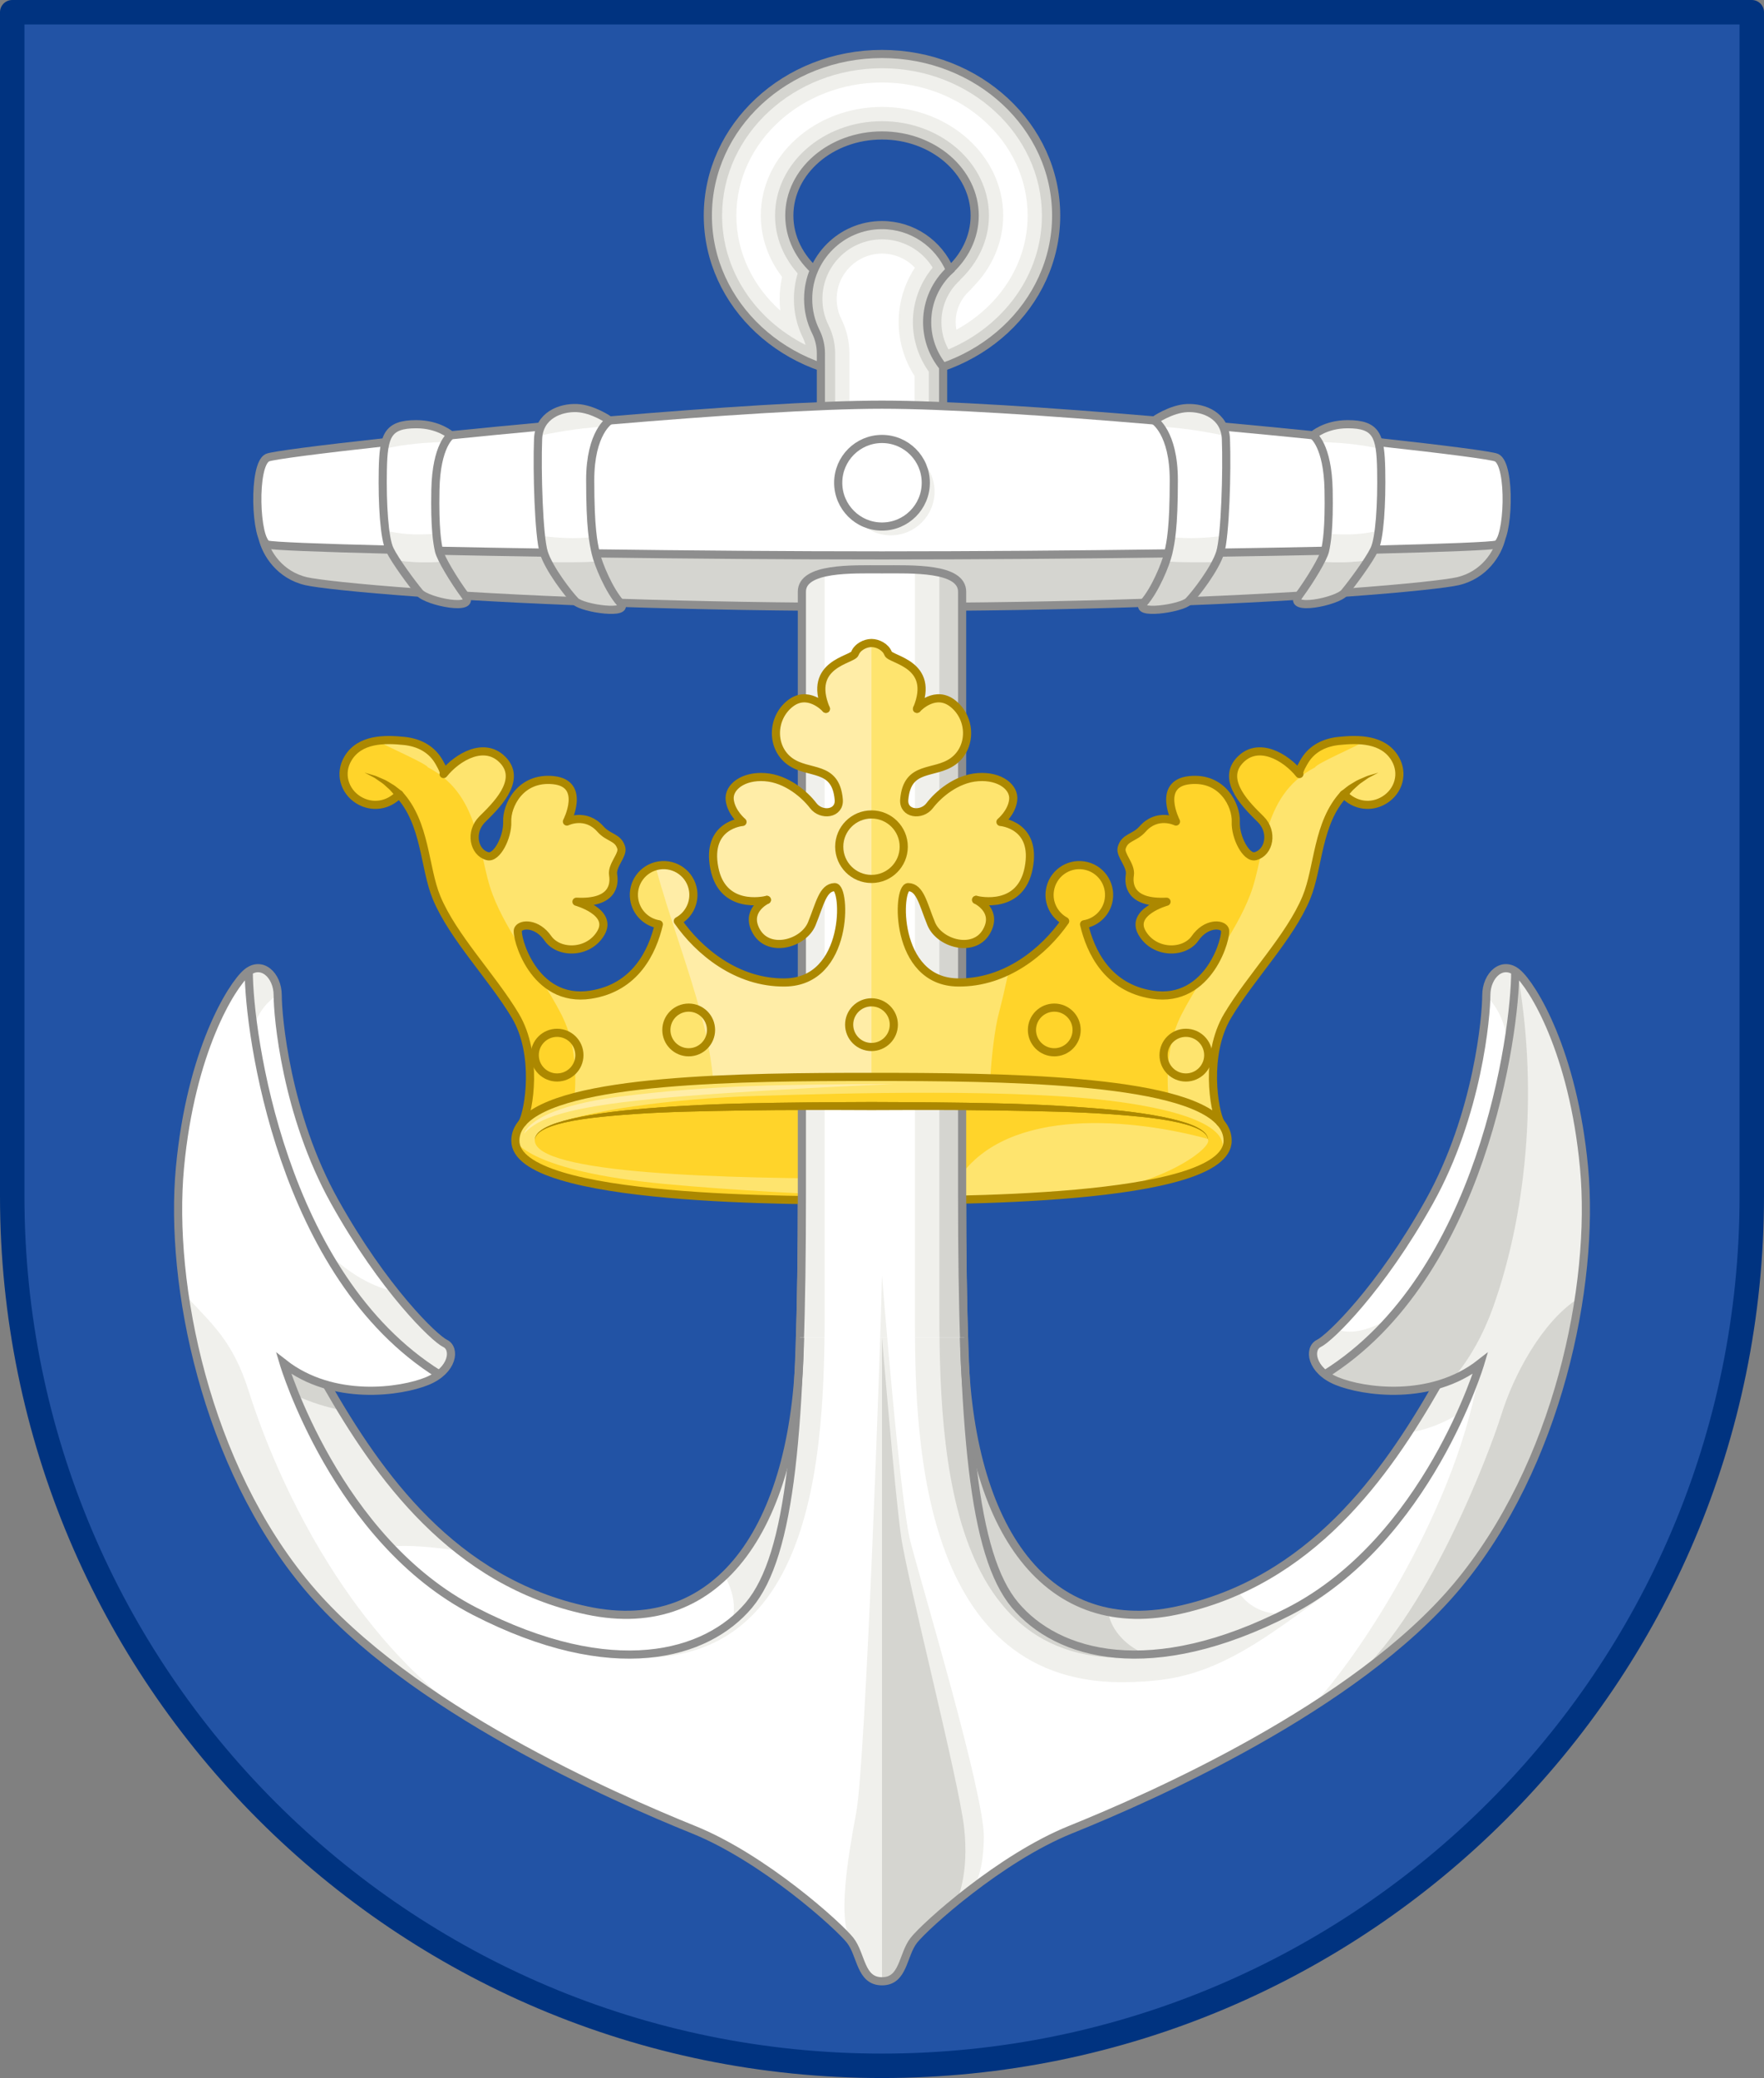 <?xml version="1.0" encoding="utf-8"?>
<!-- Generator: Adobe Illustrator 16.0.0, SVG Export Plug-In . SVG Version: 6.00 Build 0)  -->
<!DOCTYPE svg PUBLIC "-//W3C//DTD SVG 1.1//EN" "http://www.w3.org/Graphics/SVG/1.1/DTD/svg11.dtd">
<svg version="1.1" id="Layer_1" xmlns="http://www.w3.org/2000/svg" xmlns:xlink="http://www.w3.org/1999/xlink" x="0px" y="0px"
	 width="216.5px" height="255.04px" viewBox="0 0 216.5 255.04" enable-background="new 0 0 216.5 255.04" xml:space="preserve">
<rect x="0" y="0" width="216.5" height="255.04" fill="#808080" stroke="none"/>
<path fill="#2253A5" stroke="#003380" stroke-width="3" stroke-linecap="round" stroke-linejoin="round" stroke-miterlimit="10" d="
	M215,1.5v145.29c0,58.95-47.79,106.75-106.75,106.75S1.5,205.74,1.5,146.79V1.5H215z"/>
<g>
	<g>
		<path fill="#D5D5D0" stroke="#8E8E8E" stroke-miterlimit="10" d="M108.25,46.287c-11.805,0-21.375-8.878-21.375-19.831
			s9.57-19.831,21.375-19.831c11.805,0,21.375,8.878,21.375,19.831S120.055,46.287,108.25,46.287z M119.625,26.456
			c0-5.421-5.103-9.831-11.375-9.831c-6.272,0-11.375,4.41-11.375,9.831s5.103,9.831,11.375,9.831
			C114.522,36.287,119.625,31.877,119.625,26.456z"/>
		<path fill="#F0F0EC" d="M108.25,8.375c-10.821,0-19.625,8.111-19.625,18.081c0,6.84,4.145,12.804,10.241,15.875
			c-0.074-0.292-0.176-0.578-0.31-0.848c-0.743-1.495-1.119-3.108-1.119-4.795c0-1.089,0.166-2.139,0.466-3.131
			c-1.735-1.963-2.779-4.424-2.779-7.101c0-6.386,5.888-11.581,13.125-11.581s13.125,5.195,13.125,11.581
			c0,3.021-1.329,5.768-3.484,7.832c-0.04,0.045-0.066,0.099-0.111,0.141c-1.442,1.337-2.237,3.149-2.237,5.102
			c0,1.194,0.299,2.331,0.863,3.351c6.757-2.86,11.47-9.138,11.47-16.425C127.875,16.486,119.071,8.375,108.25,8.375z"/>
		<path fill="#FFFFFF" d="M108.25,10.125c-9.856,0-17.875,7.326-17.875,16.331c0,4.57,2.071,8.702,5.394,11.669
			c-0.053-0.474-0.081-0.953-0.081-1.438c0-0.928,0.108-1.83,0.3-2.701c-1.645-2.145-2.613-4.737-2.613-7.531
			c0-7.351,6.673-13.331,14.875-13.331s14.875,5.98,14.875,13.331c0,3.4-1.439,6.497-3.786,8.855
			c-0.111,0.142-0.235,0.276-0.37,0.401c-1.081,1.003-1.677,2.359-1.677,3.818c0,0.32,0.032,0.633,0.088,0.94
			c5.227-2.854,8.745-8.059,8.745-14.015C126.125,17.451,118.106,10.125,108.25,10.125z"/>
		<path fill="#D5D5D0" stroke="#8E8E8E" stroke-miterlimit="10" d="M113.792,39.53c0-2.526,1.081-4.794,2.798-6.385
			c-1.382-3.242-4.6-5.52-8.34-5.52c-4.997,0-9.063,4.065-9.063,9.063c0,1.414,0.315,2.765,0.937,4.017
			c0.412,0.829,0.626,1.743,0.626,2.668V60.25h15V45.03C114.527,43.53,113.792,41.617,113.792,39.53z"/>
		<path fill="#F0F0EC" d="M102.5,58.5V43.373c0-1.189-0.28-2.381-0.809-3.447c-0.5-1.007-0.754-2.097-0.754-3.238
			c0-4.032,3.28-7.313,7.313-7.313c2.561,0,4.898,1.332,6.219,3.47c-1.555,1.87-2.427,4.242-2.427,6.686
			c0,2.183,0.691,4.322,1.958,6.091V58.5H102.5z"/>
		<path fill="#FFFFFF" d="M104.25,56.75V43.373c0-1.458-0.343-2.918-0.991-4.225c-0.379-0.764-0.571-1.591-0.571-2.46
			c0-3.067,2.495-5.563,5.563-5.563c1.555,0,2.998,0.633,4.036,1.734c-1.294,1.98-1.994,4.303-1.994,6.671
			c0,2.333,0.692,4.665,1.958,6.628V56.75H104.25z"/>
	</g>
	<g>
		<path fill="#FFFFFF" d="M184.27,66.04c0,0.01,0,0.02-0.01,0.03c-0.45,1.88-2.109,4.51-5.34,5.26c-1.28,0.3-6.06,0.85-13.92,1.42
			c-0.92,1.08-7.03,2.32-5.59,0.36c-3.97,0.24-8.49,0.47-13.53,0.68c-0.88,0.9-6.88,1.75-5.51,0.2c-9.78,0.32-20.47,0.51-32.12,0.51
			c-12.1,0-22.87-0.2-32.12-0.51c1.37,1.55-4.63,0.7-5.51-0.2c-5.04-0.21-9.56-0.44-13.53-0.68c1.44,1.96-4.67,0.72-5.59-0.36
			c-7.86-0.57-12.64-1.12-13.92-1.42c-3.23-0.75-4.89-3.38-5.34-5.26c-0.01-0.01-0.01-0.02-0.01-0.03c-0.95-2.37-0.95-9.17,0.6-9.87
			c0.58-0.27,6.3-1.01,14.5-1.91c0.43-1.59,1.43-2.2,3.76-2.2c2.75,0,4.25,1.36,4.25,1.36c3.5-0.35,7.23-0.72,11.05-1.07h0.01
			c0.8-1.73,2.79-2.33,4.39-2.27c2,0.09,4.05,1.52,4.05,1.52c12.85-1.08,25.63-1.93,33.41-1.93c7.78,0,20.56,0.85,33.41,1.93
			c0,0,2.05-1.43,4.05-1.52c1.6-0.06,3.59,0.54,4.39,2.27h0.011c3.819,0.35,7.55,0.72,11.05,1.07c0,0,1.5-1.36,4.25-1.36
			c2.33,0,3.33,0.61,3.76,2.2c8.2,0.9,13.92,1.64,14.5,1.91C185.22,56.87,185.22,63.67,184.27,66.04z"/>
		<g>
			<path fill="#F0F0EC" d="M141.66,51.6c0,0,2.05-1.43,4.05-1.52c1.6-0.06,3.59,0.54,4.39,2.27c0.16,0.33,0.271,0.71,0.32,1.14
				c-1.91-0.38-4.55-0.92-8.01-1.13C141.99,51.8,141.66,51.6,141.66,51.6z"/>
			<path fill="#F0F0EC" d="M169.17,54.26c0.08,0.25,0.13,0.51,0.17,0.81c-1.53-0.32-3.8-0.75-7.51-0.82
				c-0.36-0.63-0.67-0.83-0.67-0.83s1.5-1.36,4.25-1.36C167.74,52.06,168.74,52.67,169.17,54.26z"/>
			<path fill="#F0F0EC" d="M169.22,65.11c-0.14,1.05-0.319,1.87-0.55,2.35c-0.18,0.35-0.439,0.8-0.76,1.3
				c-1.76,0.24-3.99,0.36-5.83,0.14c0.29-0.55,0.49-1.01,0.55-1.3c0.09-0.44,0.21-1.07,0.311-2.11
				C165.57,65.74,167.65,65.52,169.22,65.11z"/>
			<path fill="#F0F0EC" d="M143.75,65.9c2.14,0.3,4.71,0.08,6.36-0.13c-0.101,0.9-0.221,1.63-0.36,2.06
				c-0.11,0.35-0.27,0.74-0.47,1.14c-1.681,0.05-4.011,0.05-6.19-0.06c0.13-0.38,0.23-0.72,0.29-0.99
				C143.5,67.38,143.63,66.79,143.75,65.9z"/>
			<path fill="#F0F0EC" d="M66.39,65.77c1.65,0.21,4.22,0.43,6.36,0.13c0.12,0.89,0.25,1.48,0.37,2.02
				c0.06,0.27,0.16,0.61,0.29,0.99c-2.18,0.11-4.51,0.11-6.19,0.06c-0.2-0.4-0.36-0.79-0.47-1.14
				C66.61,67.4,66.49,66.67,66.39,65.77z"/>
			<path fill="#F0F0EC" d="M74.84,51.6c0,0-0.33,0.2-0.75,0.76c-3.46,0.21-6.1,0.75-8.01,1.13c0.05-0.43,0.16-0.81,0.32-1.14
				c0.8-1.73,2.79-2.33,4.39-2.27C72.79,50.17,74.84,51.6,74.84,51.6z"/>
			<path fill="#F0F0EC" d="M51.09,52.06c2.75,0,4.25,1.36,4.25,1.36s-0.31,0.2-0.67,0.83c-3.71,0.07-5.98,0.5-7.51,0.82
				c0.04-0.3,0.09-0.56,0.17-0.81C47.76,52.67,48.76,52.06,51.09,52.06z"/>
			<path fill="#F0F0EC" d="M53.87,67.6c0.06,0.29,0.26,0.75,0.55,1.3c-1.84,0.22-4.07,0.1-5.83-0.14c-0.32-0.5-0.58-0.95-0.76-1.3
				c-0.23-0.48-0.41-1.31-0.55-2.36c1.56,0.41,3.65,0.64,6.28,0.39C53.66,66.53,53.78,67.16,53.87,67.6z"/>
		</g>
		<path fill="#D5D5D0" d="M183.67,66.83c-0.55,0.19-6.3,0.41-15,0.63c-0.18,0.35-0.439,0.8-0.76,1.3c-1.76,0.24-3.99,0.36-5.83,0.14
			c0.29-0.55,0.49-1.01,0.55-1.3c-3.95,0.08-8.29,0.16-12.88,0.23c-0.11,0.35-0.27,0.74-0.47,1.14c-1.681,0.05-4.011,0.05-6.19-0.06
			c0.13-0.38,0.23-0.72,0.29-0.99c-11.29,0.15-23.62,0.25-35.13,0.25s-23.84-0.1-35.13-0.25c0.06,0.27,0.16,0.61,0.29,0.99
			c-2.18,0.11-4.51,0.11-6.19,0.06c-0.2-0.4-0.36-0.79-0.47-1.14c-4.59-0.07-8.93-0.15-12.88-0.23c0.06,0.29,0.26,0.75,0.55,1.3
			c-1.84,0.22-4.07,0.1-5.83-0.14c-0.32-0.5-0.58-0.95-0.76-1.3c-8.7-0.22-14.45-0.44-15-0.63c-0.22-0.07-0.42-0.35-0.59-0.76
			c0.45,1.88,2.11,4.51,5.34,5.26c1.28,0.3,6.06,0.85,13.92,1.42c0.92,1.08,7.03,2.32,5.59,0.36c3.97,0.24,8.49,0.47,13.53,0.68
			c0.88,0.9,6.88,1.75,5.51,0.2c9.25,0.31,20.02,0.51,32.12,0.51c11.65,0,22.34-0.19,32.12-0.51c-1.37,1.55,4.63,0.7,5.51-0.2
			c5.04-0.21,9.561-0.44,13.53-0.68c-1.44,1.96,4.67,0.72,5.59-0.36c7.86-0.57,12.64-1.12,13.92-1.42c3.23-0.75,4.89-3.38,5.34-5.26
			C184.09,66.48,183.89,66.76,183.67,66.83z"/>
		<path fill="none" stroke="#8E8E8E" stroke-miterlimit="10" d="M53.875,67.595c3.944,0.083,8.283,0.161,12.875,0.232"/>
		<path fill="none" stroke="#8E8E8E" stroke-miterlimit="10" d="M47.325,54.264c-8.192,0.896-13.913,1.64-14.492,1.903
			c-1.833,0.833-1.5,10.167,0,10.667c0.548,0.183,6.293,0.41,15,0.625"/>
		<path fill="none" stroke="#8E8E8E" stroke-miterlimit="10" d="M66.395,52.352c-3.822,0.352-7.552,0.714-11.052,1.069"/>
		<path fill="none" stroke="#8E8E8E" stroke-miterlimit="10" d="M57.095,73.114c3.962,0.239,8.481,0.47,13.526,0.672"/>
		<path fill="none" stroke="#8E8E8E" stroke-miterlimit="10" d="M32.231,66.045c0.436,1.872,2.103,4.539,5.353,5.289
			c1.281,0.295,6.054,0.849,13.918,1.413"/>
		<path fill="none" stroke="#8E8E8E" stroke-miterlimit="10" d="M55.342,53.421c0,0-1.499-1.358-4.249-1.358
			c-3.563,0-4.026,1.427-4.109,5.594s0.18,8.426,0.848,9.802s2.751,4.201,3.668,5.288s7.032,2.326,5.594,0.368
			s-3.013-4.591-3.22-5.519s-0.53-2.751-0.437-7.47C53.547,54.626,55.342,53.421,55.342,53.421z"/>
		<path fill="none" stroke="#8E8E8E" stroke-miterlimit="10" d="M74.835,51.604c0,0-2.044-1.438-4.044-1.521
			s-4.635,0.885-4.75,3.792c-0.155,3.928,0.082,11.967,0.708,13.952s2.993,5.059,3.872,5.959s6.884,1.752,5.506,0.202
			s-2.695-4.713-3.005-6.069s-0.685-3.106-0.685-9.002C72.438,53.061,74.835,51.604,74.835,51.604z"/>
		<path fill="none" stroke="#8E8E8E" stroke-miterlimit="10" d="M143.377,67.919c-11.285,0.149-23.615,0.247-35.127,0.248
			c-11.512,0-23.841-0.099-35.127-0.248"/>
		<path fill="none" stroke="#8E8E8E" stroke-miterlimit="10" d="M162.625,67.595c-3.943,0.083-8.283,0.161-12.874,0.232"/>
		<path fill="none" stroke="#8E8E8E" stroke-miterlimit="10" d="M169.175,54.264c8.192,0.896,13.913,1.64,14.491,1.903
			c1.834,0.833,1.5,10.167,0,10.667c-0.548,0.183-6.293,0.41-14.999,0.625"/>
		<path fill="none" stroke="#8E8E8E" stroke-miterlimit="10" d="M150.105,52.352c3.822,0.352,7.552,0.714,11.053,1.069"/>
		<path fill="none" stroke="#8E8E8E" stroke-miterlimit="10" d="M141.664,51.604c-12.85-1.089-25.631-1.938-33.414-1.938
			s-20.564,0.849-33.415,1.938"/>
		<path fill="none" stroke="#8E8E8E" stroke-miterlimit="10" d="M140.372,73.988c-9.778,0.326-20.473,0.512-32.122,0.512
			c-12.104,0-22.865-0.204-32.122-0.512"/>
		<path fill="none" stroke="#8E8E8E" stroke-miterlimit="10" d="M159.405,73.114c-3.962,0.239-8.481,0.47-13.526,0.672"/>
		<path fill="none" stroke="#8E8E8E" stroke-miterlimit="10" d="M184.27,66.045c-0.436,1.872-2.104,4.539-5.354,5.289
			c-1.28,0.295-6.054,0.849-13.918,1.413"/>
		<path fill="none" stroke="#8E8E8E" stroke-miterlimit="10" d="M161.158,53.421c0,0,1.498-1.358,4.248-1.358
			c3.563,0,4.025,1.427,4.109,5.594c0.082,4.167-0.181,8.426-0.848,9.802c-0.668,1.375-2.752,4.201-3.668,5.288
			c-0.917,1.087-7.032,2.326-5.594,0.368c1.438-1.958,3.012-4.591,3.22-5.519s0.53-2.751,0.437-7.47
			C162.953,54.626,161.158,53.421,161.158,53.421z"/>
		<path fill="none" stroke="#8E8E8E" stroke-miterlimit="10" d="M141.664,51.604c0,0,2.045-1.438,4.045-1.521
			s4.635,0.885,4.75,3.792c0.154,3.928-0.082,11.967-0.708,13.952s-2.993,5.059-3.872,5.959s-6.884,1.752-5.506,0.202
			c1.377-1.551,2.694-4.713,3.004-6.069c0.311-1.356,0.686-3.106,0.686-9.002C144.063,53.061,141.664,51.604,141.664,51.604z"/>
		<path fill="#F0F0EC" d="M112.536,56.038c0.675,0.898,1.089,2.002,1.089,3.212c0,2.969-2.406,5.375-5.375,5.375
			c-1.208,0-2.312-0.413-3.209-1.086c0.981,1.306,2.528,2.163,4.287,2.163c2.969,0,5.375-2.406,5.375-5.375
			C114.702,58.566,113.844,57.019,112.536,56.038z"/>
		<circle fill="none" stroke="#8E8E8E" stroke-miterlimit="10" cx="108.25" cy="59.25" r="5.375"/>
	</g>
	<g>
		<path fill="none" d="M98.17,164.62c-0.04,1.28-0.09,2.53-0.15,3.729"/>
		<path fill="none" d="M118.48,168.35c-0.061-1.199-0.11-2.449-0.15-3.729"/>
		<path fill="#FFFFFF" d="M178.75,194.75c-12.5,14.87-37.62,25.87-47.38,29.81c-8.63,3.49-17.79,11.771-19.2,13.561
			c-1.42,1.8-1.229,5.05-3.92,5.05c-2.69,0-2.5-3.25-3.92-5.05c-1.41-1.79-10.57-10.07-19.2-13.561
			c-9.76-3.939-34.88-14.939-47.38-29.81s-17-37.08-15.67-51.42c1.34-14.33,6.34-22.33,8.17-23.91c0.09-0.08,0.18-0.15,0.28-0.21
			c1.75-1.19,3.55,0.59,3.55,2.96c0,2.5,1,14.58,7,25.33s12.23,16.75,13.55,17.38c1.07,0.51,1.06,2.41-0.74,3.8
			c-0.39,0.311-0.88,0.59-1.45,0.82c-2.33,0.96-7.41,1.88-12.35,0.46c6.33,11.04,15.49,24.21,31.99,27.71
			c15.46,3.28,24.65-9.09,25.94-29.32c0.08-1.21,0.13-2.46,0.15-3.729c0.01-0.15,0.01-0.3,0.01-0.45
			c0.17-5.26,0.24-11.189,0.24-17.84V72.62c0-3,6.21-2.74,9.83-2.74s9.83-0.26,9.83,2.74v73.71c0,6.65,0.07,12.58,0.24,17.84
			c0,0.15,0,0.3,0.01,0.45c0.02,1.27,0.07,2.52,0.15,3.729c1.289,20.23,10.479,32.601,25.939,29.32
			c16.5-3.5,25.66-16.67,31.99-27.71c-4.94,1.42-10.021,0.5-12.351-0.46c-0.569-0.23-1.06-0.51-1.449-0.82
			c-1.801-1.39-1.811-3.29-0.74-3.8c1.32-0.63,7.55-6.63,13.55-17.38s7-22.83,7-25.33c0-2.37,1.8-4.15,3.55-2.96
			c0.101,0.06,0.19,0.13,0.28,0.21c1.83,1.58,6.83,9.58,8.17,23.91C195.75,157.67,191.25,179.88,178.75,194.75z"/>
		<g>
			<path fill="#F0F0EC" d="M194.42,143.33c-1.34-14.33-6.34-22.33-8.17-23.91c-0.09-0.08-0.18-0.15-0.28-0.21
				c-1.75-1.19-3.55,0.59-3.55,2.96c0,0.01,0,0.01,0,0.02c1.16,1.25,2.23,2.82,2.66,5.95c-1.57,9.56-5.54,23.59-14.35,33.57
				c-3.19,1.88-5.181,1.98-6.771,1.45c-1,0.97-1.729,1.54-2.09,1.72c-1.07,0.51-1.061,2.41,0.74,3.8
				c0.39,0.311,0.88,0.59,1.449,0.82c2.33,0.96,7.41,1.88,12.351,0.46c-1.101,1.92-2.28,3.9-3.58,5.89
				c2.13-0.33,4.32-1.119,6.53-2.529c1.609-3.57,2.33-6.011,2.33-6.011c-0.24,1.69-0.57,3.391-0.99,5.091
				c-4.26,17.449-16.95,35-20.47,37.649c6.979-4.39,13.689-9.56,18.52-15.3C191.25,179.88,195.75,157.67,194.42,143.33z"/>
			<path fill="#F0F0EC" d="M151.89,195.25c-2.31,1.03-4.79,1.85-7.47,2.42c-15.46,3.28-24.65-9.09-25.939-29.32
				c0.699,15.28,2.439,24.271,6.1,28.65c5.11,6.09,16.38,9.42,33.04,1.07C154.9,198.19,153.01,196.96,151.89,195.25z"/>
			<path fill="#F0F0EC" d="M108.25,156.52c-0.17,8.351-2,59.811-3.17,65.98c-1.16,6.17-2.16,12.83-0.75,15.62
				c1.42,1.8,1.23,5.05,3.92,5.05c2.69,0,2.5-3.25,3.92-5.05c0.72-0.91,3.43-3.49,7.061-6.271c0.01-0.01,0.02-0.02,0.029-0.02
				c0.181-0.16,1.42-1.45,1.49-6.33c0.08-5.28-7.67-31.08-9-36.25S108.25,156.52,108.25,156.52z"/>
			<path fill="#F0F0EC" d="M89.85,199.03c0.78-0.63,1.47-1.311,2.07-2.03c3.66-4.38,5.4-13.37,6.1-28.65
				c-0.71,11.181-3.84,19.95-9.1,25.011C89.91,195.12,90.38,197.09,89.85,199.03z"/>
			<path fill="#F0F0EC" d="M53.89,168.68c1.8-1.39,1.81-3.29,0.74-3.8c-0.76-0.36-3.17-2.52-6.22-6.36
				c-3.26-0.729-6.03-2.659-8.37-4.899C43.42,159.55,47.93,164.96,53.89,168.68z"/>
			<path fill="#F0F0EC" d="M56.52,190.38c-7.34-5.68-12.45-13.47-16.43-20.42c-1.83-0.52-3.64-1.36-5.28-2.65
				c0,0,3.74,12.61,13.07,22.48C50.27,189.61,53.29,189.86,56.52,190.38z"/>
			<path fill="#F0F0EC" d="M40.43,192.12c-5.85-9.29-8.88-18.15-9.9-21.37c-1.97-6.24-4.53-8.25-7.88-11.89
				c1.76,12.159,6.57,25.729,15.1,35.89c5.22,6.21,12.65,11.74,20.23,16.36C50.43,205.89,44.69,198.89,40.43,192.12z"/>
			<path fill="#F0F0EC" d="M34.08,122.12c-0.03-2.35-1.82-4.09-3.55-2.91c0,1.5,0.16,3.89,0.57,6.87
				C31.65,124.47,32.57,123.04,34.08,122.12z"/>
			<path fill="#F0F0EC" d="M101.21,70.26v0.01c0,0,0,70.78,0,90.88c0,20.06-1.88,49.43-32.43,40.75
				c11.28,2.979,19.12-0.101,23.14-4.9c5.16-6.17,6.5-21.5,6.5-50.67V72.62C98.42,71.32,99.59,70.63,101.21,70.26z"/>
			<path fill="#F0F0EC" d="M164.34,194.35c-1.24,1.11-2.609,2.051-3.96,3.021c-5.29,3.81-10.56,7.68-17.16,8.7
				c-1.84,0.279-3.7,0.39-5.56,0.39c-25.37,0-25.37-31.75-25.37-45.31V70.27c0-0.12,0.01-0.24,0.02-0.36
				c2.95,0.14,5.771,0.68,5.771,2.71v73.71c0,29.17,1.34,44.5,6.5,50.67c5.17,6.17,16.67,9.5,33.67,0.75
				c2.81-1.45,5.33-3.24,7.58-5.25C166.01,193.13,164.7,194.02,164.34,194.35z"/>
		</g>
		<g>
			<path fill="#D5D5D0" d="M184.25,173.67c1.5-4.84,4.99-11.49,9.53-14.36c-1.811,12.04-6.601,25.41-15.03,35.44
				c-3.6,4.28-8.24,8.23-13.26,11.79C174.99,199.01,182.83,178.24,184.25,173.67z"/>
			<path fill="#D5D5D0" d="M186.25,119.42c2.38,13.13,1.5,28.49-3.05,41.16c-1.11,3.08-2.82,6.29-5.01,8.76c0,0,0,0.01-0.011,0.01
				c-0.58,0.24-1.18,0.45-1.77,0.61c-4.94,1.42-10.021,0.5-12.351-0.46c-0.569-0.23-1.06-0.51-1.449-0.82
				c19.37-12.08,23.359-42.01,23.359-49.47C186.07,119.27,186.16,119.34,186.25,119.42z"/>
			<path fill="#D5D5D0" d="M140.62,203.03c-7.521,0.37-12.93-2.32-16.04-6.03c-3.66-4.38-5.4-13.37-6.1-28.65
				c1.039,16.23,7.159,27.41,17.529,29.49C136.28,199.68,137.77,201.85,140.62,203.03z"/>
			<path fill="#D5D5D0" d="M112.17,238.12c-1.42,1.8-1.229,5.05-3.92,5.05v-79c0,0,1.58,19,2.33,24.33s7.06,29.88,7.74,35.75
				c0.68,5.87-0.91,9.04-0.91,9.04C114.71,235.49,112.76,237.37,112.17,238.12z"/>
			<path fill="#D5D5D0" d="M40.09,169.96c0.59,1.03,1.2,2.07,1.84,3.12c-1.94-0.4-3.66-0.91-5.68-1.83
				c-0.99-2.41-1.44-3.94-1.44-3.94C36.45,168.6,38.26,169.44,40.09,169.96z"/>
			<path fill="#D5D5D0" d="M115.29,70.26v0.01c0,0,0,70.78,0,90.88c0,20.06,1.88,49.43,32.431,40.75
				c-11.281,2.979-19.121-0.101-23.141-4.9c-5.16-6.17-6.5-21.5-6.5-50.67V72.62C118.08,71.32,116.91,70.63,115.29,70.26z"/>
		</g>
		<path fill="none" stroke="#8E8E8E" stroke-miterlimit="10" d="M108.25,243.167c-2.688,0-2.5-3.25-3.917-5.042
			s-10.577-10.076-19.208-13.563c-9.75-3.938-34.875-14.938-47.375-29.813s-17-37.082-15.667-51.416S28.417,121,30.25,119.417
			s3.833,0.25,3.833,2.75s1,14.583,7,25.333s12.229,16.75,13.542,17.375s1,3.313-2.188,4.625s-11.563,2.563-17.625-2.188
			c0,0,6.438,21.688,23.438,30.438s28.5,5.418,33.667-0.749s6.5-21.501,6.5-50.667c0-29.167,0-70.709,0-73.709
			s6.208-2.75,9.833-2.75"/>
		<path fill="none" stroke="#8E8E8E" stroke-miterlimit="10" d="M30.531,119.207c0,7.46,3.991,37.395,23.355,49.469"/>
		<path fill="none" stroke="#8E8E8E" stroke-miterlimit="10" d="M40.094,169.965c6.323,11.035,15.49,24.202,31.99,27.702
			s25.858-10.827,26.096-33.497"/>
		<path fill="none" stroke="#8E8E8E" stroke-miterlimit="10" d="M108.25,243.167c2.688,0,2.5-3.25,3.916-5.042
			c1.418-1.792,10.577-10.076,19.209-13.563c9.75-3.938,34.875-14.938,47.375-29.813s17-37.082,15.666-51.416
			C193.083,129,188.084,121,186.25,119.417s-3.834,0.25-3.834,2.75s-1,14.583-7,25.333s-12.229,16.75-13.541,17.375
			s-1,3.313,2.188,4.625s11.563,2.563,17.625-2.188c0,0-6.438,21.688-23.438,30.438s-28.5,5.418-33.667-0.749
			s-6.5-21.501-6.5-50.667c0-29.167,0-70.709,0-73.709s-6.208-2.75-9.833-2.75"/>
		<path fill="none" stroke="#8E8E8E" stroke-miterlimit="10" d="M185.969,119.207c0,7.46-3.991,37.395-23.355,49.469"/>
		<path fill="none" stroke="#8E8E8E" stroke-miterlimit="10" d="M176.406,169.965c-6.323,11.035-15.49,24.202-31.99,27.702
			s-25.857-10.827-26.096-33.497"/>
	</g>
</g>
<g>
	<path fill="#FEE46E" d="M169.92,98.18c-1.66,1.03-3.68,0.7-4.979-0.7c-3.301,3.55-3.08,8.99-4.61,12.69
		c-2,4.83-6.83,9.75-9.66,14.5c-2.84,4.75-1.67,11.66-0.88,13.1h-0.01c0.58,0.66,0.89,1.4,0.89,2.23c0,7.58-35.25,7.33-43.71,7.33
		s-43.71,0.25-43.71-7.33c0-0.83,0.31-1.57,0.89-2.23h-0.01c0.79-1.439,1.95-8.35-0.88-13.1s-7.67-9.67-9.67-14.5
		c-1.53-3.7-1.31-9.14-4.6-12.69c-1.3,1.4-3.32,1.73-4.99,0.7c-1.74-1.08-2.38-3.27-1.28-5.1c1.44-2.4,4.46-2.4,6.92-2.14
		c1.69,0.18,3.19,0.9,4.12,2.36c0.11,0.18,0.89,1.44,0.69,1.7c1.69-2.12,5.12-4.12,7.37-1.62s-1.06,5.62-2.62,7.17
		c-1.56,1.55-1.06,4.07,0.64,4.53c1.13,0.31,2.5-2.33,2.42-4.25c-0.08-1.91,1.58-5.5,5.67-5.08c4.08,0.42,1.66,5.08,1.66,5.08
		s2.29-1.14,4.11,0.92c1,1.14,2.17,0.96,2.56,2.31c0.25,0.88-1.19,2.13-1,3.32c0.19,1.18,0,3.52-4.5,3.29c0,0,4.5,1.25,3,3.83
		s-5.17,2.58-6.5,0.67c-1.33-1.92-3.33-1.84-3.67-1.09c-0.33,0.75,1.86,9.1,8.92,8c5.5-0.86,7.57-5.28,8.36-8.64
		c-1.51-0.24-2.77-1.44-3.02-3.04c-0.32-2,1.05-3.87,3.04-4.18c2-0.31,3.87,1.05,4.18,3.05c0.24,1.57-0.55,3.06-1.87,3.78
		c2.56,3.69,7.25,7.6,13.14,7.53c7.92-0.08,7.5-11.75,6.11-11.7c-1.46,0.04-1.81,2.06-2.81,4.5c-1,2.43-5.19,3.62-6.76,1
		c-1.47-2.48,0.94-3.78,1.23-3.93c-0.43,0.1-5.44,1.19-6.43-3.91c-1.04-5.33,3.46-5.66,3.46-5.66s-1.38-1.13-1.57-2.69
		c-0.19-1.57,1.63-3,4.31-2.81c2.69,0.18,4.94,2.18,5.94,3.5c1,1.31,3.29,1.03,3.13-0.76c-0.38-4.26-3.69-3-6-4.68
		c-2.31-1.69-2.25-5.25,0-7.06c2.15-1.74,4.23,0.41,4.42,0.61c-2.31-5.53,3.27-5.99,3.56-6.78s1.25-1.29,2.04-1.29
		s1.75,0.5,2.04,1.29s5.86,1.25,3.55,6.78c0.19-0.2,2.28-2.35,4.431-0.61c2.25,1.81,2.31,5.37,0,7.06c-2.311,1.68-5.631,0.42-6,4.68
		c-0.16,1.79,2.119,2.07,3.119,0.76c1-1.32,3.25-3.32,5.94-3.5c2.69-0.19,4.5,1.24,4.31,2.81c-0.18,1.56-1.56,2.69-1.56,2.69
		s4.5,0.33,3.46,5.66c-0.99,5.1-6,4.01-6.43,3.91c0.279,0.15,2.689,1.45,1.22,3.93c-1.56,2.62-5.75,1.43-6.75-1
		c-1-2.44-1.35-4.46-2.81-4.5c-1.4-0.05-1.811,11.62,6.1,11.7c5.89,0.07,10.59-3.84,13.15-7.53c-1.32-0.72-2.12-2.21-1.87-3.78
		c0.31-2,2.18-3.36,4.17-3.05c2,0.31,3.359,2.18,3.05,4.18c-0.25,1.6-1.51,2.8-3.03,3.04c0.79,3.36,2.87,7.78,8.37,8.64
		c7.05,1.1,9.25-7.25,8.91-8c-0.33-0.75-2.33-0.83-3.66,1.09c-1.34,1.91-5,1.91-6.5-0.67s3-3.83,3-3.83
		c-4.5,0.23-4.689-2.11-4.5-3.29c0.18-1.19-1.25-2.44-1-3.32c0.38-1.35,1.561-1.17,2.561-2.31c1.81-2.06,4.1-0.92,4.1-0.92
		s-2.41-4.66,1.67-5.08s5.75,3.17,5.67,5.08c-0.09,1.92,1.29,4.56,2.41,4.25c1.71-0.46,2.21-2.98,0.65-4.53
		c-1.561-1.55-4.881-4.67-2.631-7.17s5.69-0.5,7.381,1.62c-0.2-0.26,0.579-1.52,0.689-1.7c0.92-1.46,2.43-2.18,4.12-2.36
		c2.46-0.26,5.47-0.26,6.92,2.14C172.31,94.91,171.67,97.1,169.92,98.18z"/>
	<path fill="#FFD42A" d="M148.28,139.79c-9.011-2.46-24.511-4.12-30.59,4.79c-3.641,0.06-7.29,0.08-10.73,0.08
		c-17.92,0-41.33-0.54-41.33-4.73c0-4.189,25.58-4.18,41.33-4.18C122.53,135.75,147.71,135.74,148.28,139.79z"/>
	<path fill="#FFD42A" d="M148.29,139.93c0.22,1.256-6.467,5.914-15.714,6.523c0,0,12.838-1.014,16.131-3.671
		s0.918-5.843-11.27-7.531S103.75,134.167,93,134.5s-21.504,1.865-25.623,3.756c0,0,4.914-2.089,25.748-2.339
		s40.109,0.052,46.391,0.864S148.018,138.375,148.29,139.93z"/>
	<path fill="#FFD42A" d="M63.25,140c0,0,1.625,3.75,18.375,5.313s38.949,2.035,44.95,1.588c0,0-33.4,0.873-45.461-0.469
		C61.5,144.25,63.25,140,63.25,140z"/>
	<path fill="#FFD42A" d="M70.51,134.64c-2.96,0.771-5.21,1.79-6.37,3.13h-0.01c0.79-1.439,1.95-8.35-0.88-13.1s-7.67-9.67-9.67-14.5
		c-1.53-3.7-1.31-9.14-4.6-12.69c-1.3,1.4-3.32,1.73-4.99,0.7c-1.74-1.08-2.38-3.27-1.28-5.1c0.81-1.36,2.14-1.95,3.58-2.15
		c1.65,0.91,6,2.77,6.23,3.25c3.42,1.76,4.94,4.63,5.87,7.69c-0.34,1.1-0.03,2.26,0.75,2.87c0.06,0.26,0.11,0.52,0.17,0.78
		c0.33,1.52,0.66,2.99,1.16,4.29c0.88,2.32,2.26,4.64,3.72,6.95c0.01,0,0.01,0.01,0.01,0.01c0.43,1.05,1.1,2.22,2.05,3.21
		c0,0.01,0.01,0.01,0.01,0.01c0.97,1.54,1.9,3.06,2.67,4.58c0.07,0.14,0.14,0.28,0.2,0.42C70.61,128.12,70.76,131.91,70.51,134.64z"
		/>
	<path fill="#FFD42A" d="M154.08,105.08c0.27-0.07,0.51-0.2,0.71-0.36c-0.06,0.27-0.12,0.54-0.18,0.8
		c-0.341,1.52-0.67,2.99-1.17,4.29c-0.881,2.31-2.24,4.62-3.71,6.93c0.539-1.31,0.71-2.41,0.6-2.66c-0.33-0.75-2.33-0.83-3.66,1.09
		c-1.34,1.91-5,1.91-6.5-0.67s3-3.83,3-3.83c-4.5,0.23-4.689-2.11-4.5-3.29c0.18-1.19-1.25-2.44-1-3.32
		c0.38-1.35,1.561-1.17,2.561-2.31c1.81-2.06,4.1-0.92,4.1-0.92s-2.41-4.66,1.67-5.08s5.75,3.17,5.67,5.08
		C151.58,102.75,152.96,105.39,154.08,105.08z"/>
	<path fill="#FFD42A" d="M147.63,120.02c-0.96,1.53-1.88,3.04-2.649,4.55c-0.07,0.14-0.141,0.28-0.2,0.42
		c-1.48,3.13-1.62,6.92-1.37,9.649c-5.58-1.46-13.69-2.06-21.87-2.3c0.17-2.89,0.56-6.14,1.06-8.03c0.37-1.4,0.79-3.21,1.221-5.2
		h0.01c2.96-1.46,5.33-3.8,6.9-6.06c-1.32-0.72-2.12-2.21-1.87-3.78c0.31-2,2.18-3.36,4.17-3.05c2,0.31,3.359,2.18,3.05,4.18
		c-0.25,1.6-1.51,2.8-3.03,3.04c0.79,3.36,2.87,7.78,8.37,8.64C144.2,122.51,146.23,121.48,147.63,120.02z"/>
	<path fill="#FFD42A" d="M167.61,90.93c-1.66,0.91-5.99,2.77-6.21,3.25c-3.42,1.76-4.94,4.62-5.87,7.68
		c-0.141-0.47-0.4-0.92-0.8-1.31c-1.561-1.55-4.881-4.67-2.631-7.17s5.69-0.5,7.381,1.62c-0.2-0.26,0.579-1.52,0.689-1.7
		c0.92-1.46,2.43-2.18,4.12-2.36C165.35,90.83,166.51,90.76,167.61,90.93z"/>
	<path fill="#FFEDA7" d="M106.96,78.92v53.25c-5.98,0-12.89,0.03-19.44,0.36c-0.22-2.63-0.75-5.24-1.42-7.78
		c-1.63-6.22-3.99-12.21-5.65-18.43c0.14-0.05,0.28-0.08,0.43-0.1c2-0.31,3.87,1.05,4.18,3.05c0.24,1.57-0.55,3.06-1.87,3.78
		c2.56,3.69,7.25,7.6,13.14,7.53c7.92-0.08,7.5-11.75,6.11-11.7c-1.46,0.04-1.81,2.06-2.81,4.5c-1,2.43-5.19,3.62-6.76,1
		c-1.47-2.48,0.94-3.78,1.23-3.93c-0.43,0.1-5.44,1.19-6.43-3.91c-1.04-5.33,3.46-5.66,3.46-5.66s-1.38-1.13-1.57-2.69
		c-0.19-1.57,1.63-3,4.31-2.81c2.69,0.18,4.94,2.18,5.94,3.5c1,1.31,3.29,1.03,3.13-0.76c-0.38-4.26-3.69-3-6-4.68
		c-2.31-1.69-2.25-5.25,0-7.06c2.15-1.74,4.23,0.41,4.42,0.61c-2.31-5.53,3.27-5.99,3.56-6.78S106.17,78.92,106.96,78.92z"/>
	<path fill="#FFEDA7" d="M64.333,139.125c0,0,0.625-3.124,11.792-4.541s20.542-1.5,33.5-1.542c0,0-18.908,0.805-29.5,1.833
		S65.979,137.25,64.333,139.125z"/>
	<path fill="none" stroke="#AC8800" stroke-linecap="round" stroke-linejoin="round" stroke-miterlimit="10" d="M94.1,110.45
		c0.02-0.01,0.03-0.01,0.03-0.01"/>
	
		<line fill="none" stroke="#AC8800" stroke-linecap="round" stroke-linejoin="round" stroke-miterlimit="10" x1="101.37" y1="87" x2="101.36" y2="86.99"/>
	<path fill="none" stroke="#AC8800" stroke-linecap="round" stroke-linejoin="round" stroke-miterlimit="10" d="M64.14,137.77
		c-0.58,0.66-0.89,1.4-0.89,2.23c0,7.58,35.25,7.33,43.71,7.33"/>
	<path fill="#AC8800" d="M48.636,97.842c0,0-0.207-0.239-0.518-0.599c-0.151-0.193-0.338-0.377-0.548-0.554
		c-0.213-0.179-0.417-0.406-0.672-0.58c-0.255-0.177-0.51-0.354-0.75-0.519c-0.236-0.177-0.494-0.274-0.698-0.393
		c-0.42-0.221-0.7-0.368-0.7-0.368s0.304,0.089,0.76,0.223c0.225,0.077,0.508,0.125,0.779,0.254c0.278,0.12,0.574,0.249,0.871,0.376
		c0.299,0.127,0.571,0.324,0.844,0.478c0.279,0.158,0.52,0.319,0.696,0.47c0.375,0.292,0.625,0.486,0.625,0.486
		c0.219,0.17,0.259,0.486,0.088,0.705c-0.17,0.219-0.486,0.258-0.705,0.088C48.682,97.891,48.656,97.866,48.636,97.842z"/>
	<path fill="none" stroke="#AC8800" stroke-linecap="round" stroke-linejoin="round" stroke-miterlimit="10" d="M119.79,110.44
		c0,0,0.01,0,0.03,0.01"/>
	<path fill="none" stroke="#AC8800" stroke-linecap="round" stroke-linejoin="round" stroke-miterlimit="10" d="M112.55,86.99
		c-0.01,0-0.01,0.01-0.01,0.01"/>
	<path fill="none" stroke="#AC8800" stroke-linecap="round" stroke-linejoin="round" stroke-miterlimit="10" d="M149.78,137.77
		c0.58,0.66,0.89,1.4,0.89,2.23c0,7.58-35.25,7.33-43.71,7.33"/>
	<path fill="#AC8800" d="M169.17,94.83c0,0-0.28,0.147-0.701,0.368c-0.203,0.119-0.469,0.22-0.703,0.396
		c-0.238,0.165-0.491,0.341-0.744,0.517c-0.252,0.171-0.465,0.404-0.682,0.587c-0.218,0.184-0.405,0.371-0.545,0.552
		c-0.293,0.342-0.488,0.57-0.488,0.57l-0.037,0.044c-0.182,0.212-0.5,0.236-0.712,0.056c-0.212-0.181-0.236-0.5-0.055-0.711
		c0.021-0.025,0.046-0.049,0.071-0.068c0,0,0.262-0.206,0.654-0.515c0.188-0.162,0.428-0.322,0.698-0.472s0.532-0.341,0.835-0.47
		c0.299-0.129,0.597-0.258,0.876-0.378c0.272-0.129,0.548-0.174,0.772-0.251C168.866,94.919,169.17,94.83,169.17,94.83z"/>
	<path fill="none" stroke="#AC8800" stroke-linecap="round" stroke-linejoin="round" stroke-miterlimit="10" d="M169.92,98.18
		c-1.66,1.03-3.68,0.7-4.979-0.7c-3.301,3.55-3.08,8.99-4.61,12.69c-2,4.83-6.83,9.75-9.66,14.5c-2.84,4.75-1.67,11.66-0.88,13.1
		h-0.01c-4.7-5.399-27.05-5.6-42.82-5.6c-15.77,0-38.12,0.2-42.82,5.6h-0.01c0.79-1.439,1.95-8.35-0.88-13.1s-7.67-9.67-9.67-14.5
		c-1.53-3.7-1.31-9.14-4.6-12.69c-1.3,1.4-3.32,1.73-4.99,0.7c-1.74-1.08-2.38-3.27-1.28-5.1c1.44-2.4,4.46-2.4,6.92-2.14
		c1.69,0.18,3.19,0.9,4.12,2.36c0.11,0.18,0.89,1.44,0.69,1.7c1.69-2.12,5.12-4.12,7.37-1.62s-1.06,5.62-2.62,7.17
		c-1.56,1.55-1.06,4.07,0.64,4.53c1.13,0.31,2.5-2.33,2.42-4.25c-0.08-1.91,1.58-5.5,5.67-5.08c4.08,0.42,1.66,5.08,1.66,5.08
		s2.29-1.14,4.11,0.92c1,1.14,2.17,0.96,2.56,2.31c0.25,0.88-1.19,2.13-1,3.32c0.19,1.18,0,3.52-4.5,3.29c0,0,4.5,1.25,3,3.83
		s-5.17,2.58-6.5,0.67c-1.33-1.92-3.33-1.84-3.67-1.09c-0.33,0.75,1.86,9.1,8.92,8c5.5-0.86,7.57-5.28,8.36-8.64
		c-1.51-0.24-2.77-1.44-3.02-3.04c-0.32-2,1.05-3.87,3.04-4.18c2-0.31,3.87,1.05,4.18,3.05c0.24,1.57-0.55,3.06-1.87,3.78
		c2.56,3.69,7.25,7.6,13.14,7.53c7.92-0.08,7.5-11.75,6.11-11.7c-1.46,0.04-1.81,2.06-2.81,4.5c-1,2.43-5.19,3.62-6.76,1
		c-1.47-2.48,0.94-3.78,1.23-3.93c-0.43,0.1-5.44,1.19-6.43-3.91c-1.04-5.33,3.46-5.66,3.46-5.66s-1.38-1.13-1.57-2.69
		c-0.19-1.57,1.63-3,4.31-2.81c2.69,0.18,4.94,2.18,5.94,3.5c1,1.31,3.29,1.03,3.13-0.76c-0.38-4.26-3.69-3-6-4.68
		c-2.31-1.69-2.25-5.25,0-7.06c2.15-1.74,4.23,0.41,4.42,0.61c-2.31-5.53,3.27-5.99,3.56-6.78s1.25-1.29,2.04-1.29
		s1.75,0.5,2.04,1.29s5.86,1.25,3.55,6.78c0.19-0.2,2.28-2.35,4.431-0.61c2.25,1.81,2.31,5.37,0,7.06c-2.311,1.68-5.631,0.42-6,4.68
		c-0.16,1.79,2.119,2.07,3.119,0.76c1-1.32,3.25-3.32,5.94-3.5c2.69-0.19,4.5,1.24,4.31,2.81c-0.18,1.56-1.56,2.69-1.56,2.69
		s4.5,0.33,3.46,5.66c-0.99,5.1-6,4.01-6.43,3.91c0.279,0.15,2.689,1.45,1.22,3.93c-1.56,2.62-5.75,1.43-6.75-1
		c-1-2.44-1.35-4.46-2.81-4.5c-1.4-0.05-1.811,11.62,6.1,11.7c5.89,0.07,10.59-3.84,13.15-7.53c-1.32-0.72-2.12-2.21-1.87-3.78
		c0.31-2,2.18-3.36,4.17-3.05c2,0.31,3.359,2.18,3.05,4.18c-0.25,1.6-1.51,2.8-3.03,3.04c0.79,3.36,2.87,7.78,8.37,8.64
		c7.05,1.1,9.25-7.25,8.91-8c-0.33-0.75-2.33-0.83-3.66,1.09c-1.34,1.91-5,1.91-6.5-0.67s3-3.83,3-3.83
		c-4.5,0.23-4.689-2.11-4.5-3.29c0.18-1.19-1.25-2.44-1-3.32c0.38-1.35,1.561-1.17,2.561-2.31c1.81-2.06,4.1-0.92,4.1-0.92
		s-2.41-4.66,1.67-5.08s5.75,3.17,5.67,5.08c-0.09,1.92,1.29,4.56,2.41,4.25c1.71-0.46,2.21-2.98,0.65-4.53
		c-1.561-1.55-4.881-4.67-2.631-7.17s5.69-0.5,7.381,1.62c-0.2-0.26,0.579-1.52,0.689-1.7c0.92-1.46,2.43-2.18,4.12-2.36
		c2.46-0.26,5.47-0.26,6.92,2.14C172.31,94.91,171.67,97.1,169.92,98.18z"/>
	<path fill="#AC8800" d="M65.63,139.93c0.031,0.015-0.055-0.372,0.377-0.855c0.425-0.469,1.262-0.912,2.367-1.271
		c2.22-0.718,5.512-1.269,9.472-1.634c3.962-0.359,8.595-0.632,13.56-0.747c4.965-0.12,10.261-0.151,15.554-0.172
		c5.292,0.019,10.588,0.052,15.554,0.171c4.965,0.113,9.599,0.388,13.561,0.747c3.959,0.364,7.252,0.916,9.472,1.635
		c1.105,0.358,1.941,0.802,2.367,1.271c0.431,0.479,0.348,0.872,0.377,0.855c-0.027,0.017,0.028-0.379-0.417-0.818
		c-0.438-0.436-1.282-0.809-2.385-1.122c-2.218-0.633-5.513-0.985-9.46-1.26c-3.951-0.276-8.577-0.36-13.531-0.44
		c-4.956-0.077-10.245-0.062-15.537-0.04c-5.292-0.023-10.581-0.038-15.537,0.039c-4.955,0.077-9.581,0.164-13.532,0.44
		c-3.947,0.273-7.242,0.627-9.459,1.261c-1.103,0.313-1.948,0.687-2.385,1.122C65.604,139.546,65.657,139.949,65.63,139.93z"/>
	
		<circle fill="none" stroke="#AC8800" stroke-linecap="round" stroke-linejoin="round" stroke-miterlimit="10" cx="106.96" cy="103.917" r="3.958"/>
	
		<circle fill="none" stroke="#AC8800" stroke-linecap="round" stroke-linejoin="round" stroke-miterlimit="10" cx="106.96" cy="125.759" r="2.741"/>
	
		<circle fill="none" stroke="#AC8800" stroke-linecap="round" stroke-linejoin="round" stroke-miterlimit="10" cx="84.525" cy="126.408" r="2.741"/>
	
		<circle fill="none" stroke="#AC8800" stroke-linecap="round" stroke-linejoin="round" stroke-miterlimit="10" cx="68.371" cy="129.5" r="2.741"/>
	
		<circle fill="none" stroke="#AC8800" stroke-linecap="round" stroke-linejoin="round" stroke-miterlimit="10" cx="129.395" cy="126.408" r="2.742"/>
	
		<circle fill="none" stroke="#AC8800" stroke-linecap="round" stroke-linejoin="round" stroke-miterlimit="10" cx="145.548" cy="129.5" r="2.742"/>
</g>
<g>
	<g>
		<defs>
			<rect id="SVGID_1_" x="95" y="135.833" width="26.5" height="28.337"/>
		</defs>
		<clipPath id="SVGID_2_">
			<use xlink:href="#SVGID_1_"  overflow="visible"/>
		</clipPath>
		<g clip-path="url(#SVGID_2_)">
			<path fill="none" d="M98.17,164.62c-0.04,1.28-0.09,2.53-0.15,3.729"/>
			<path fill="none" d="M118.48,168.35c-0.061-1.199-0.11-2.449-0.15-3.729"/>
			<path fill="#FFFFFF" d="M178.75,194.75c-12.5,14.87-37.62,25.87-47.38,29.81c-8.63,3.49-17.79,11.771-19.2,13.561
				c-1.42,1.8-1.229,5.05-3.92,5.05c-2.69,0-2.5-3.25-3.92-5.05c-1.41-1.79-10.57-10.07-19.2-13.561
				c-9.76-3.939-34.88-14.939-47.38-29.81s-17-37.08-15.67-51.42c1.34-14.33,6.34-22.33,8.17-23.91c0.09-0.08,0.18-0.15,0.28-0.21
				c1.75-1.19,3.55,0.59,3.55,2.96c0,2.5,1,14.58,7,25.33s12.23,16.75,13.55,17.38c1.07,0.51,1.06,2.41-0.74,3.8
				c-0.39,0.311-0.88,0.59-1.45,0.82c-2.33,0.96-7.41,1.88-12.35,0.46c6.33,11.04,15.49,24.21,31.99,27.71
				c15.46,3.28,24.65-9.09,25.94-29.32c0.08-1.21,0.13-2.46,0.15-3.729c0.01-0.15,0.01-0.3,0.01-0.45
				c0.17-5.26,0.24-11.189,0.24-17.84V72.62c0-3,6.21-2.74,9.83-2.74s9.83-0.26,9.83,2.74v73.71c0,6.65,0.07,12.58,0.24,17.84
				c0,0.15,0,0.3,0.01,0.45c0.02,1.27,0.07,2.52,0.15,3.729c1.289,20.23,10.479,32.601,25.939,29.32
				c16.5-3.5,25.66-16.67,31.99-27.71c-4.94,1.42-10.021,0.5-12.351-0.46c-0.569-0.23-1.06-0.51-1.449-0.82
				c-1.801-1.39-1.811-3.29-0.74-3.8c1.32-0.63,7.55-6.63,13.55-17.38s7-22.83,7-25.33c0-2.37,1.8-4.15,3.55-2.96
				c0.101,0.06,0.19,0.13,0.28,0.21c1.83,1.58,6.83,9.58,8.17,23.91C195.75,157.67,191.25,179.88,178.75,194.75z"/>
			<g>
				<path fill="#F0F0EC" d="M194.42,143.33c-1.34-14.33-6.34-22.33-8.17-23.91c-0.09-0.08-0.18-0.15-0.28-0.21
					c-1.75-1.19-3.55,0.59-3.55,2.96c0,0.01,0,0.01,0,0.02c1.16,1.25,2.23,2.82,2.66,5.95c-1.57,9.56-5.54,23.59-14.35,33.57
					c-3.19,1.88-5.181,1.98-6.771,1.45c-1,0.97-1.729,1.54-2.09,1.72c-1.07,0.51-1.061,2.41,0.74,3.8
					c0.39,0.311,0.88,0.59,1.449,0.82c2.33,0.96,7.41,1.88,12.351,0.46c-1.101,1.92-2.28,3.9-3.58,5.89
					c2.13-0.33,4.32-1.119,6.53-2.529c1.609-3.57,2.33-6.011,2.33-6.011c-0.24,1.69-0.57,3.391-0.99,5.091
					c-4.26,17.449-16.95,35-20.47,37.649c6.979-4.39,13.689-9.56,18.52-15.3C191.25,179.88,195.75,157.67,194.42,143.33z"/>
				<path fill="#F0F0EC" d="M151.89,195.25c-2.31,1.03-4.79,1.85-7.47,2.42c-15.46,3.28-24.65-9.09-25.939-29.32
					c0.699,15.28,2.439,24.271,6.1,28.65c5.11,6.09,16.38,9.42,33.04,1.07C154.9,198.19,153.01,196.96,151.89,195.25z"/>
				<path fill="#F0F0EC" d="M108.25,156.52c-0.17,8.351-2,59.811-3.17,65.98c-1.16,6.17-2.16,12.83-0.75,15.62
					c1.42,1.8,1.23,5.05,3.92,5.05c2.69,0,2.5-3.25,3.92-5.05c0.72-0.91,3.43-3.49,7.061-6.271c0.01-0.01,0.02-0.02,0.029-0.02
					c0.181-0.16,1.42-1.45,1.49-6.33c0.08-5.28-7.67-31.08-9-36.25S108.25,156.52,108.25,156.52z"/>
				<path fill="#F0F0EC" d="M89.85,199.03c0.78-0.63,1.47-1.311,2.07-2.03c3.66-4.38,5.4-13.37,6.1-28.65
					c-0.71,11.181-3.84,19.95-9.1,25.011C89.91,195.12,90.38,197.09,89.85,199.03z"/>
				<path fill="#F0F0EC" d="M53.89,168.68c1.8-1.39,1.81-3.29,0.74-3.8c-0.76-0.36-3.17-2.52-6.22-6.36
					c-3.26-0.729-6.03-2.659-8.37-4.899C43.42,159.55,47.93,164.96,53.89,168.68z"/>
				<path fill="#F0F0EC" d="M56.52,190.38c-7.34-5.68-12.45-13.47-16.43-20.42c-1.83-0.52-3.64-1.36-5.28-2.65
					c0,0,3.74,12.61,13.07,22.48C50.27,189.61,53.29,189.86,56.52,190.38z"/>
				<path fill="#F0F0EC" d="M40.43,192.12c-5.85-9.29-8.88-18.15-9.9-21.37c-1.97-6.24-4.53-8.25-7.88-11.89
					c1.76,12.159,6.57,25.729,15.1,35.89c5.22,6.21,12.65,11.74,20.23,16.36C50.43,205.89,44.69,198.89,40.43,192.12z"/>
				<path fill="#F0F0EC" d="M34.08,122.12c-0.03-2.35-1.82-4.09-3.55-2.91c0,1.5,0.16,3.89,0.57,6.87
					C31.65,124.47,32.57,123.04,34.08,122.12z"/>
				<path fill="#F0F0EC" d="M101.21,70.26v0.01c0,0,0,70.78,0,90.88c0,20.06-1.88,49.43-32.43,40.75
					c11.28,2.979,19.12-0.101,23.14-4.9c5.16-6.17,6.5-21.5,6.5-50.67V72.62C98.42,71.32,99.59,70.63,101.21,70.26z"/>
				<path fill="#F0F0EC" d="M164.34,194.35c-1.24,1.11-2.609,2.051-3.96,3.021c-5.29,3.81-10.56,7.68-17.16,8.7
					c-1.84,0.279-3.7,0.39-5.56,0.39c-25.37,0-25.37-31.75-25.37-45.31V70.27c0-0.12,0.01-0.24,0.02-0.36
					c2.95,0.14,5.771,0.68,5.771,2.71v73.71c0,29.17,1.34,44.5,6.5,50.67c5.17,6.17,16.67,9.5,33.67,0.75
					c2.81-1.45,5.33-3.24,7.58-5.25C166.01,193.13,164.7,194.02,164.34,194.35z"/>
			</g>
			<g>
				<path fill="#D5D5D0" d="M184.25,173.67c1.5-4.84,4.99-11.49,9.53-14.36c-1.811,12.04-6.601,25.41-15.03,35.44
					c-3.6,4.28-8.24,8.23-13.26,11.79C174.99,199.01,182.83,178.24,184.25,173.67z"/>
				<path fill="#D5D5D0" d="M186.25,119.42c2.38,13.13,1.5,28.49-3.05,41.16c-1.11,3.08-2.82,6.29-5.01,8.76c0,0,0,0.01-0.011,0.01
					c-0.58,0.24-1.18,0.45-1.77,0.61c-4.94,1.42-10.021,0.5-12.351-0.46c-0.569-0.23-1.06-0.51-1.449-0.82
					c19.37-12.08,23.359-42.01,23.359-49.47C186.07,119.27,186.16,119.34,186.25,119.42z"/>
				<path fill="#D5D5D0" d="M140.62,203.03c-7.521,0.37-12.93-2.32-16.04-6.03c-3.66-4.38-5.4-13.37-6.1-28.65
					c1.039,16.23,7.159,27.41,17.529,29.49C136.28,199.68,137.77,201.85,140.62,203.03z"/>
				<path fill="#D5D5D0" d="M112.17,238.12c-1.42,1.8-1.229,5.05-3.92,5.05v-79c0,0,1.58,19,2.33,24.33s7.06,29.88,7.74,35.75
					c0.68,5.87-0.91,9.04-0.91,9.04C114.71,235.49,112.76,237.37,112.17,238.12z"/>
				<path fill="#D5D5D0" d="M40.09,169.96c0.59,1.03,1.2,2.07,1.84,3.12c-1.94-0.4-3.66-0.91-5.68-1.83
					c-0.99-2.41-1.44-3.94-1.44-3.94C36.45,168.6,38.26,169.44,40.09,169.96z"/>
				<path fill="#D5D5D0" d="M115.29,70.26v0.01c0,0,0,70.78,0,90.88c0,20.06,1.88,49.43,32.431,40.75
					c-11.281,2.979-19.121-0.101-23.141-4.9c-5.16-6.17-6.5-21.5-6.5-50.67V72.62C118.08,71.32,116.91,70.63,115.29,70.26z"/>
			</g>
			<path fill="none" stroke="#8E8E8E" stroke-miterlimit="10" d="M108.25,243.167c-2.688,0-2.5-3.25-3.917-5.042
				s-10.577-10.076-19.208-13.563c-9.75-3.938-34.875-14.938-47.375-29.813s-17-37.082-15.667-51.416S28.417,121,30.25,119.417
				s3.833,0.25,3.833,2.75s1,14.583,7,25.333s12.229,16.75,13.542,17.375s1,3.313-2.188,4.625s-11.563,2.563-17.625-2.188
				c0,0,6.438,21.688,23.438,30.438s28.5,5.418,33.667-0.749s6.5-21.501,6.5-50.667c0-29.167,0-70.709,0-73.709
				s6.208-2.75,9.833-2.75"/>
			<path fill="none" stroke="#8E8E8E" stroke-miterlimit="10" d="M30.531,119.207c0,7.46,3.991,37.395,23.355,49.469"/>
			<path fill="none" stroke="#8E8E8E" stroke-miterlimit="10" d="M40.094,169.965c6.323,11.035,15.49,24.202,31.99,27.702
				s25.858-10.827,26.096-33.497"/>
			<path fill="none" stroke="#8E8E8E" stroke-miterlimit="10" d="M108.25,243.167c2.688,0,2.5-3.25,3.916-5.042
				c1.418-1.792,10.577-10.076,19.209-13.563c9.75-3.938,34.875-14.938,47.375-29.813s17-37.082,15.666-51.416
				C193.083,129,188.084,121,186.25,119.417s-3.834,0.25-3.834,2.75s-1,14.583-7,25.333s-12.229,16.75-13.541,17.375
				s-1,3.313,2.188,4.625s11.563,2.563,17.625-2.188c0,0-6.438,21.688-23.438,30.438s-28.5,5.418-33.667-0.749
				s-6.5-21.501-6.5-50.667c0-29.167,0-70.709,0-73.709s-6.208-2.75-9.833-2.75"/>
			<path fill="none" stroke="#8E8E8E" stroke-miterlimit="10" d="M185.969,119.207c0,7.46-3.991,37.395-23.355,49.469"/>
			<path fill="none" stroke="#8E8E8E" stroke-miterlimit="10" d="M176.406,169.965c-6.323,11.035-15.49,24.202-31.99,27.702
				s-25.857-10.827-26.096-33.497"/>
		</g>
	</g>
	<path fill="#AC8800" d="M65.63,139.93c0.031,0.015-0.055-0.372,0.377-0.855c0.425-0.469,1.262-0.912,2.367-1.271
		c2.22-0.718,5.512-1.269,9.472-1.634c3.962-0.359,8.595-0.632,13.56-0.747c4.965-0.12,10.261-0.151,15.554-0.172
		c5.292,0.019,10.588,0.052,15.554,0.171c4.965,0.113,9.599,0.388,13.561,0.747c3.959,0.364,7.252,0.916,9.472,1.635
		c1.105,0.358,1.941,0.802,2.367,1.271c0.431,0.479,0.348,0.872,0.377,0.855c-0.027,0.017,0.028-0.379-0.417-0.818
		c-0.438-0.436-1.282-0.809-2.385-1.122c-2.218-0.633-5.513-0.985-9.46-1.26c-3.951-0.276-8.577-0.36-13.531-0.44
		c-4.956-0.077-10.245-0.062-15.537-0.04c-5.292-0.023-10.581-0.038-15.537,0.039c-4.955,0.077-9.581,0.164-13.532,0.44
		c-3.947,0.273-7.242,0.627-9.459,1.261c-1.103,0.313-1.948,0.687-2.385,1.122C65.604,139.546,65.657,139.949,65.63,139.93z"/>
</g>
</svg>
